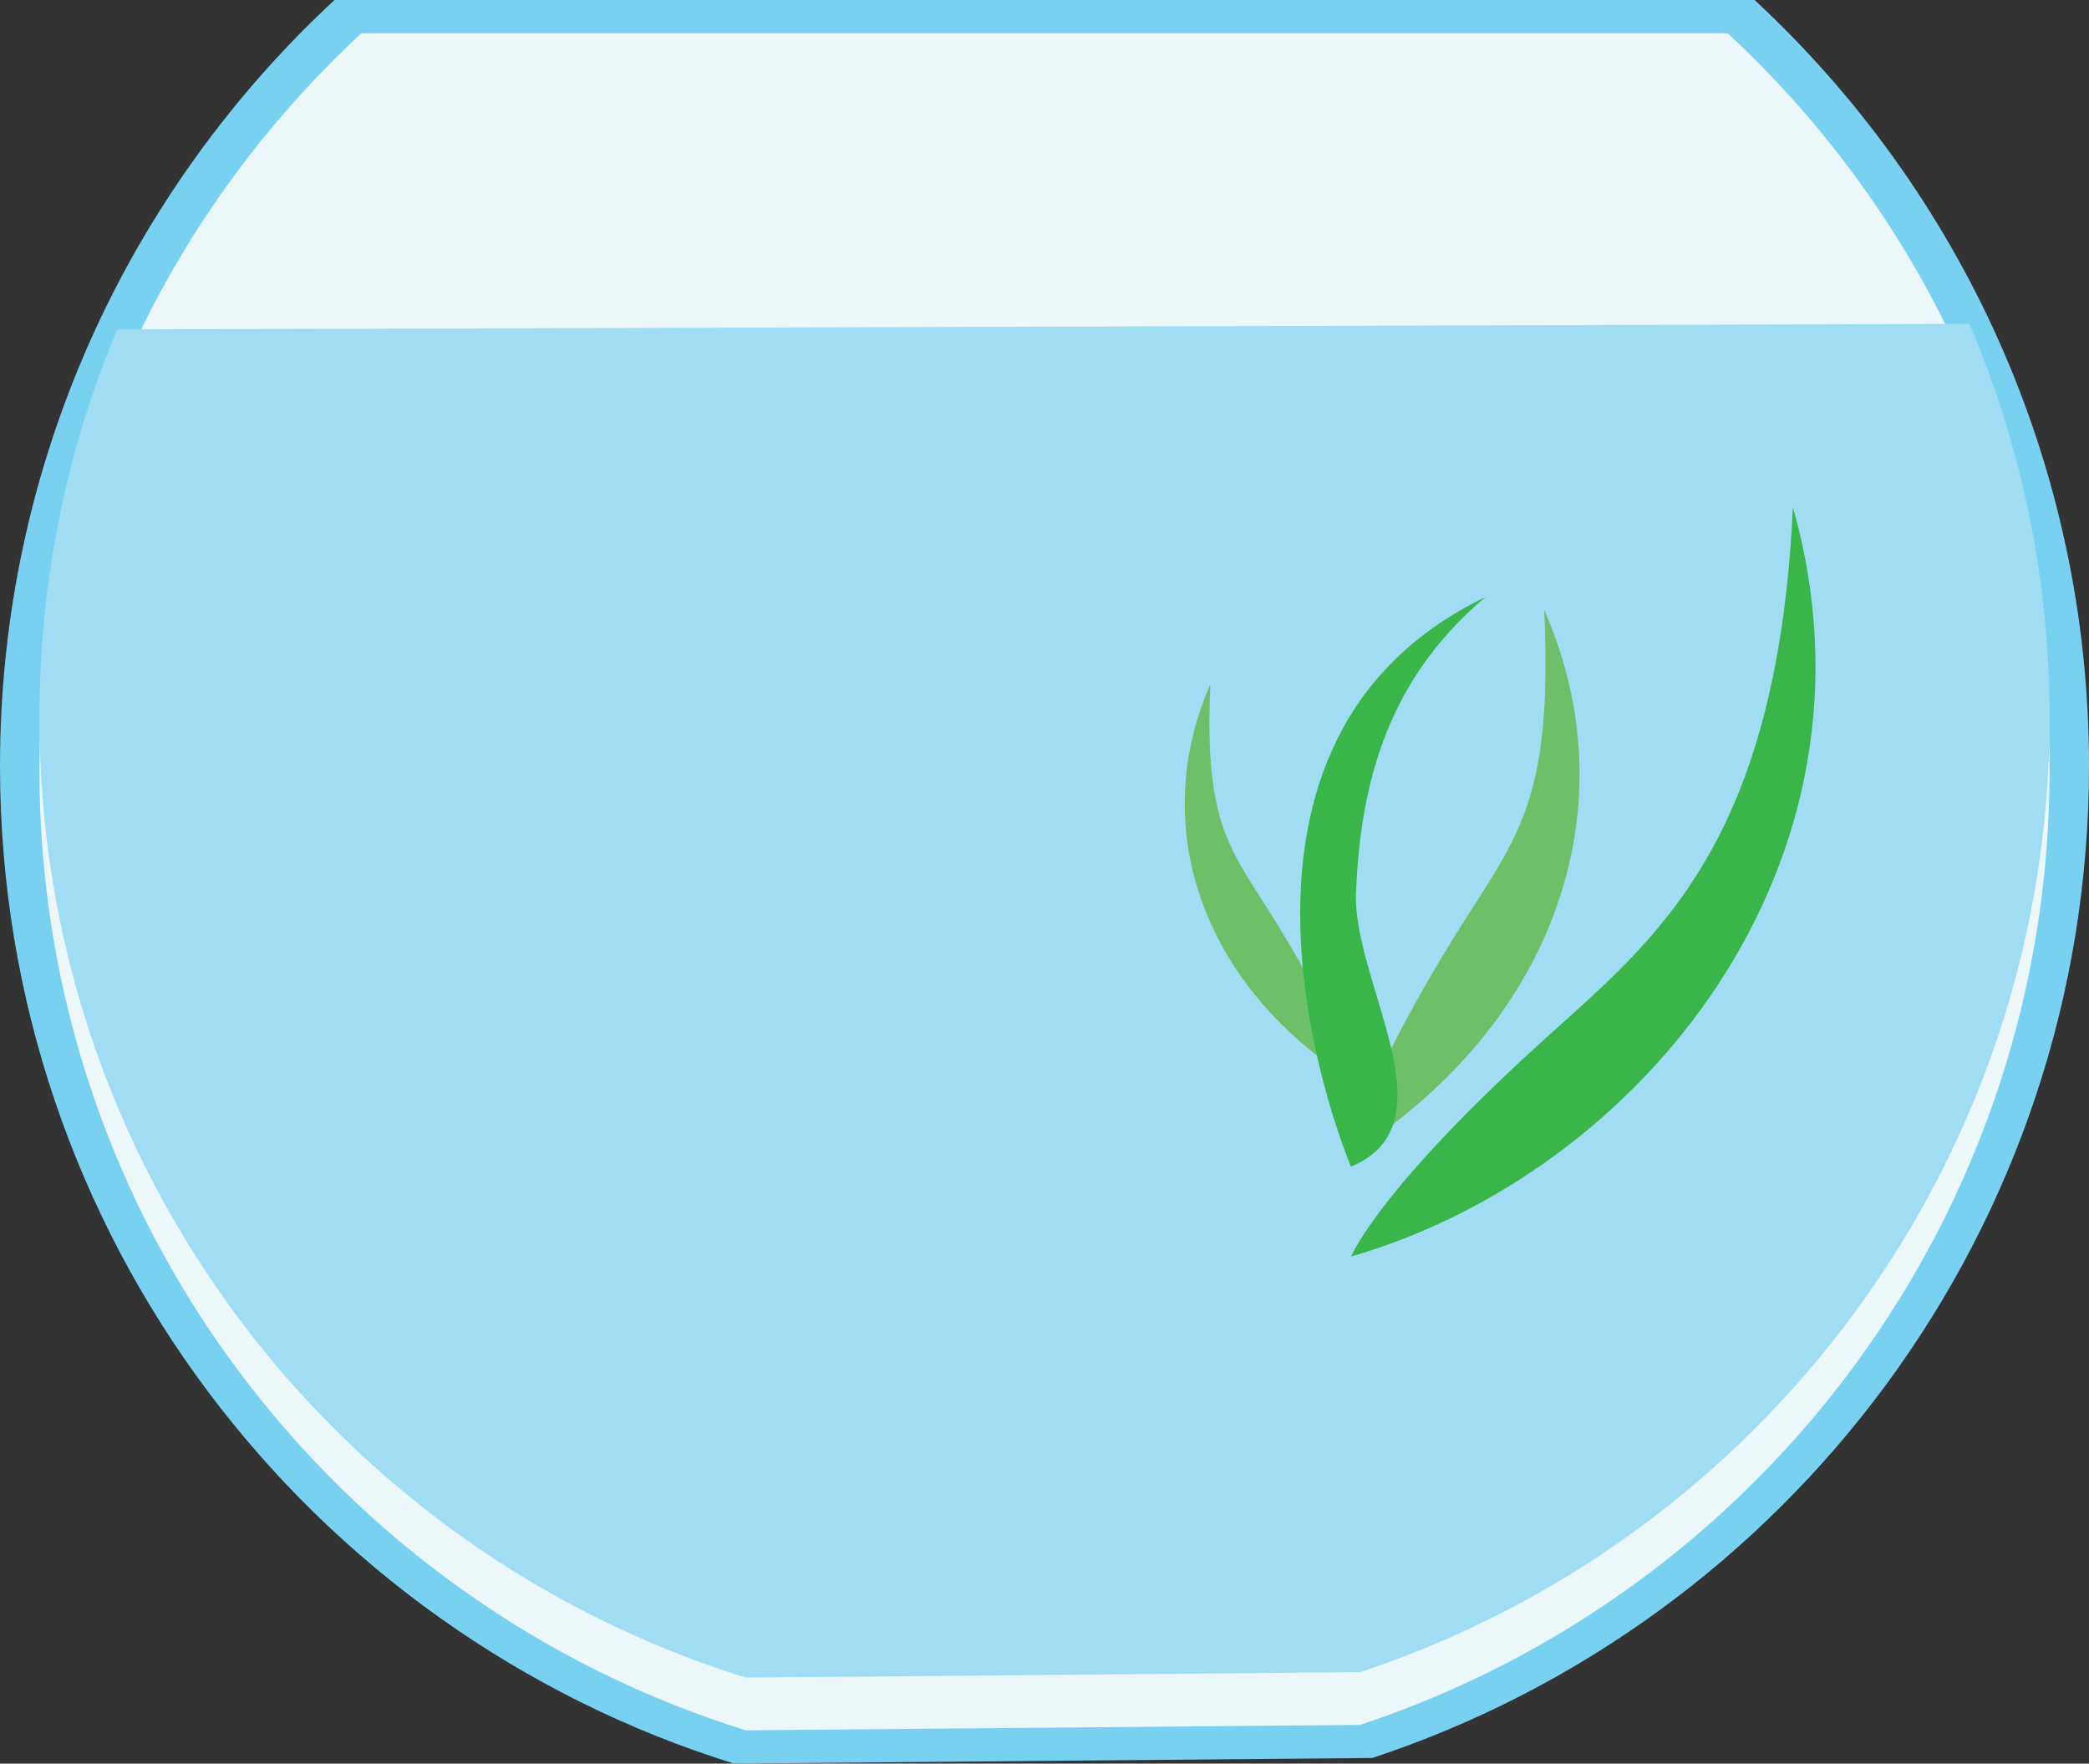 <?xml version="1.0" encoding="utf-8"?>
<!-- Generator: Adobe Illustrator 16.0.0, SVG Export Plug-In . SVG Version: 6.00 Build 0)  -->
<!DOCTYPE svg PUBLIC "-//W3C//DTD SVG 1.1//EN" "http://www.w3.org/Graphics/SVG/1.1/DTD/svg11.dtd">
<svg version="1.1" id="Layer_1" xmlns="http://www.w3.org/2000/svg" xmlns:xlink="http://www.w3.org/1999/xlink" x="0px" y="0px"
	 width="81.25px" height="68.593px" viewBox="0 0 81.25 68.593" enable-background="new 0 0 81.25 68.593" xml:space="preserve">
<rect x="0" y="0" width="81.25" height="68.593" fill="#333333" stroke="none"/>
<g>
	<path fill="#79D1F1" d="M81.25,29.792C81.25,18.021,76.242,7.42,68.242,0H13.01C5.009,7.42,0,18.021,0,29.792
		c0,18.232,12.012,33.659,28.553,38.801l24.822-0.22C69.564,63.026,81.25,47.774,81.25,29.792z"/>
	<path fill="#ECF7FA" d="M79.716,29.962c0-11.327-4.819-21.527-12.517-28.667H14.052C6.354,8.435,1.533,18.635,1.533,29.962
		c0,17.544,11.559,32.389,27.475,37.335l23.887-0.21C68.472,61.941,79.716,47.267,79.716,29.962z"/>
	<path fill="#A0DDF5" d="M4.559,12.813c-1.947,4.645-3.025,9.746-3.025,15.098c0,17.545,11.559,32.389,27.475,37.336l23.887-0.211
		c15.577-5.146,26.821-19.821,26.821-37.125c0-5.436-1.113-10.612-3.118-15.316L4.559,12.813z"/>
	<path fill="#39B54A" d="M60.044,40.444c4.318-3.91,9.073-7.525,9.69-20.721c3.918,13.814-5.877,25.876-17.184,29.148
		C52.551,48.871,53.551,46.323,60.044,40.444z"/>
	<path fill="#6DC067" d="M56.451,36.617c2.463-4.016,3.964-5.157,3.611-12.888c3.329,7.532,0.521,16.022-7.514,21.134
		C52.549,44.863,52.748,42.658,56.451,36.617z"/>
	<path fill="#6DC067" d="M49.702,35.985c-1.79-2.92-2.882-3.749-2.625-9.372c-2.419,5.477-0.378,11.652,5.463,15.367
		C52.54,41.98,52.395,40.377,49.702,35.985z"/>
	<path fill="#39B54A" d="M52.545,45.373c4.041-1.668,0.021-7.225,0.197-10.712c0.174-3.838,1.027-8.071,5.035-11.44
		C45.592,29.081,52.545,45.373,52.545,45.373z"/>
</g>
</svg>
